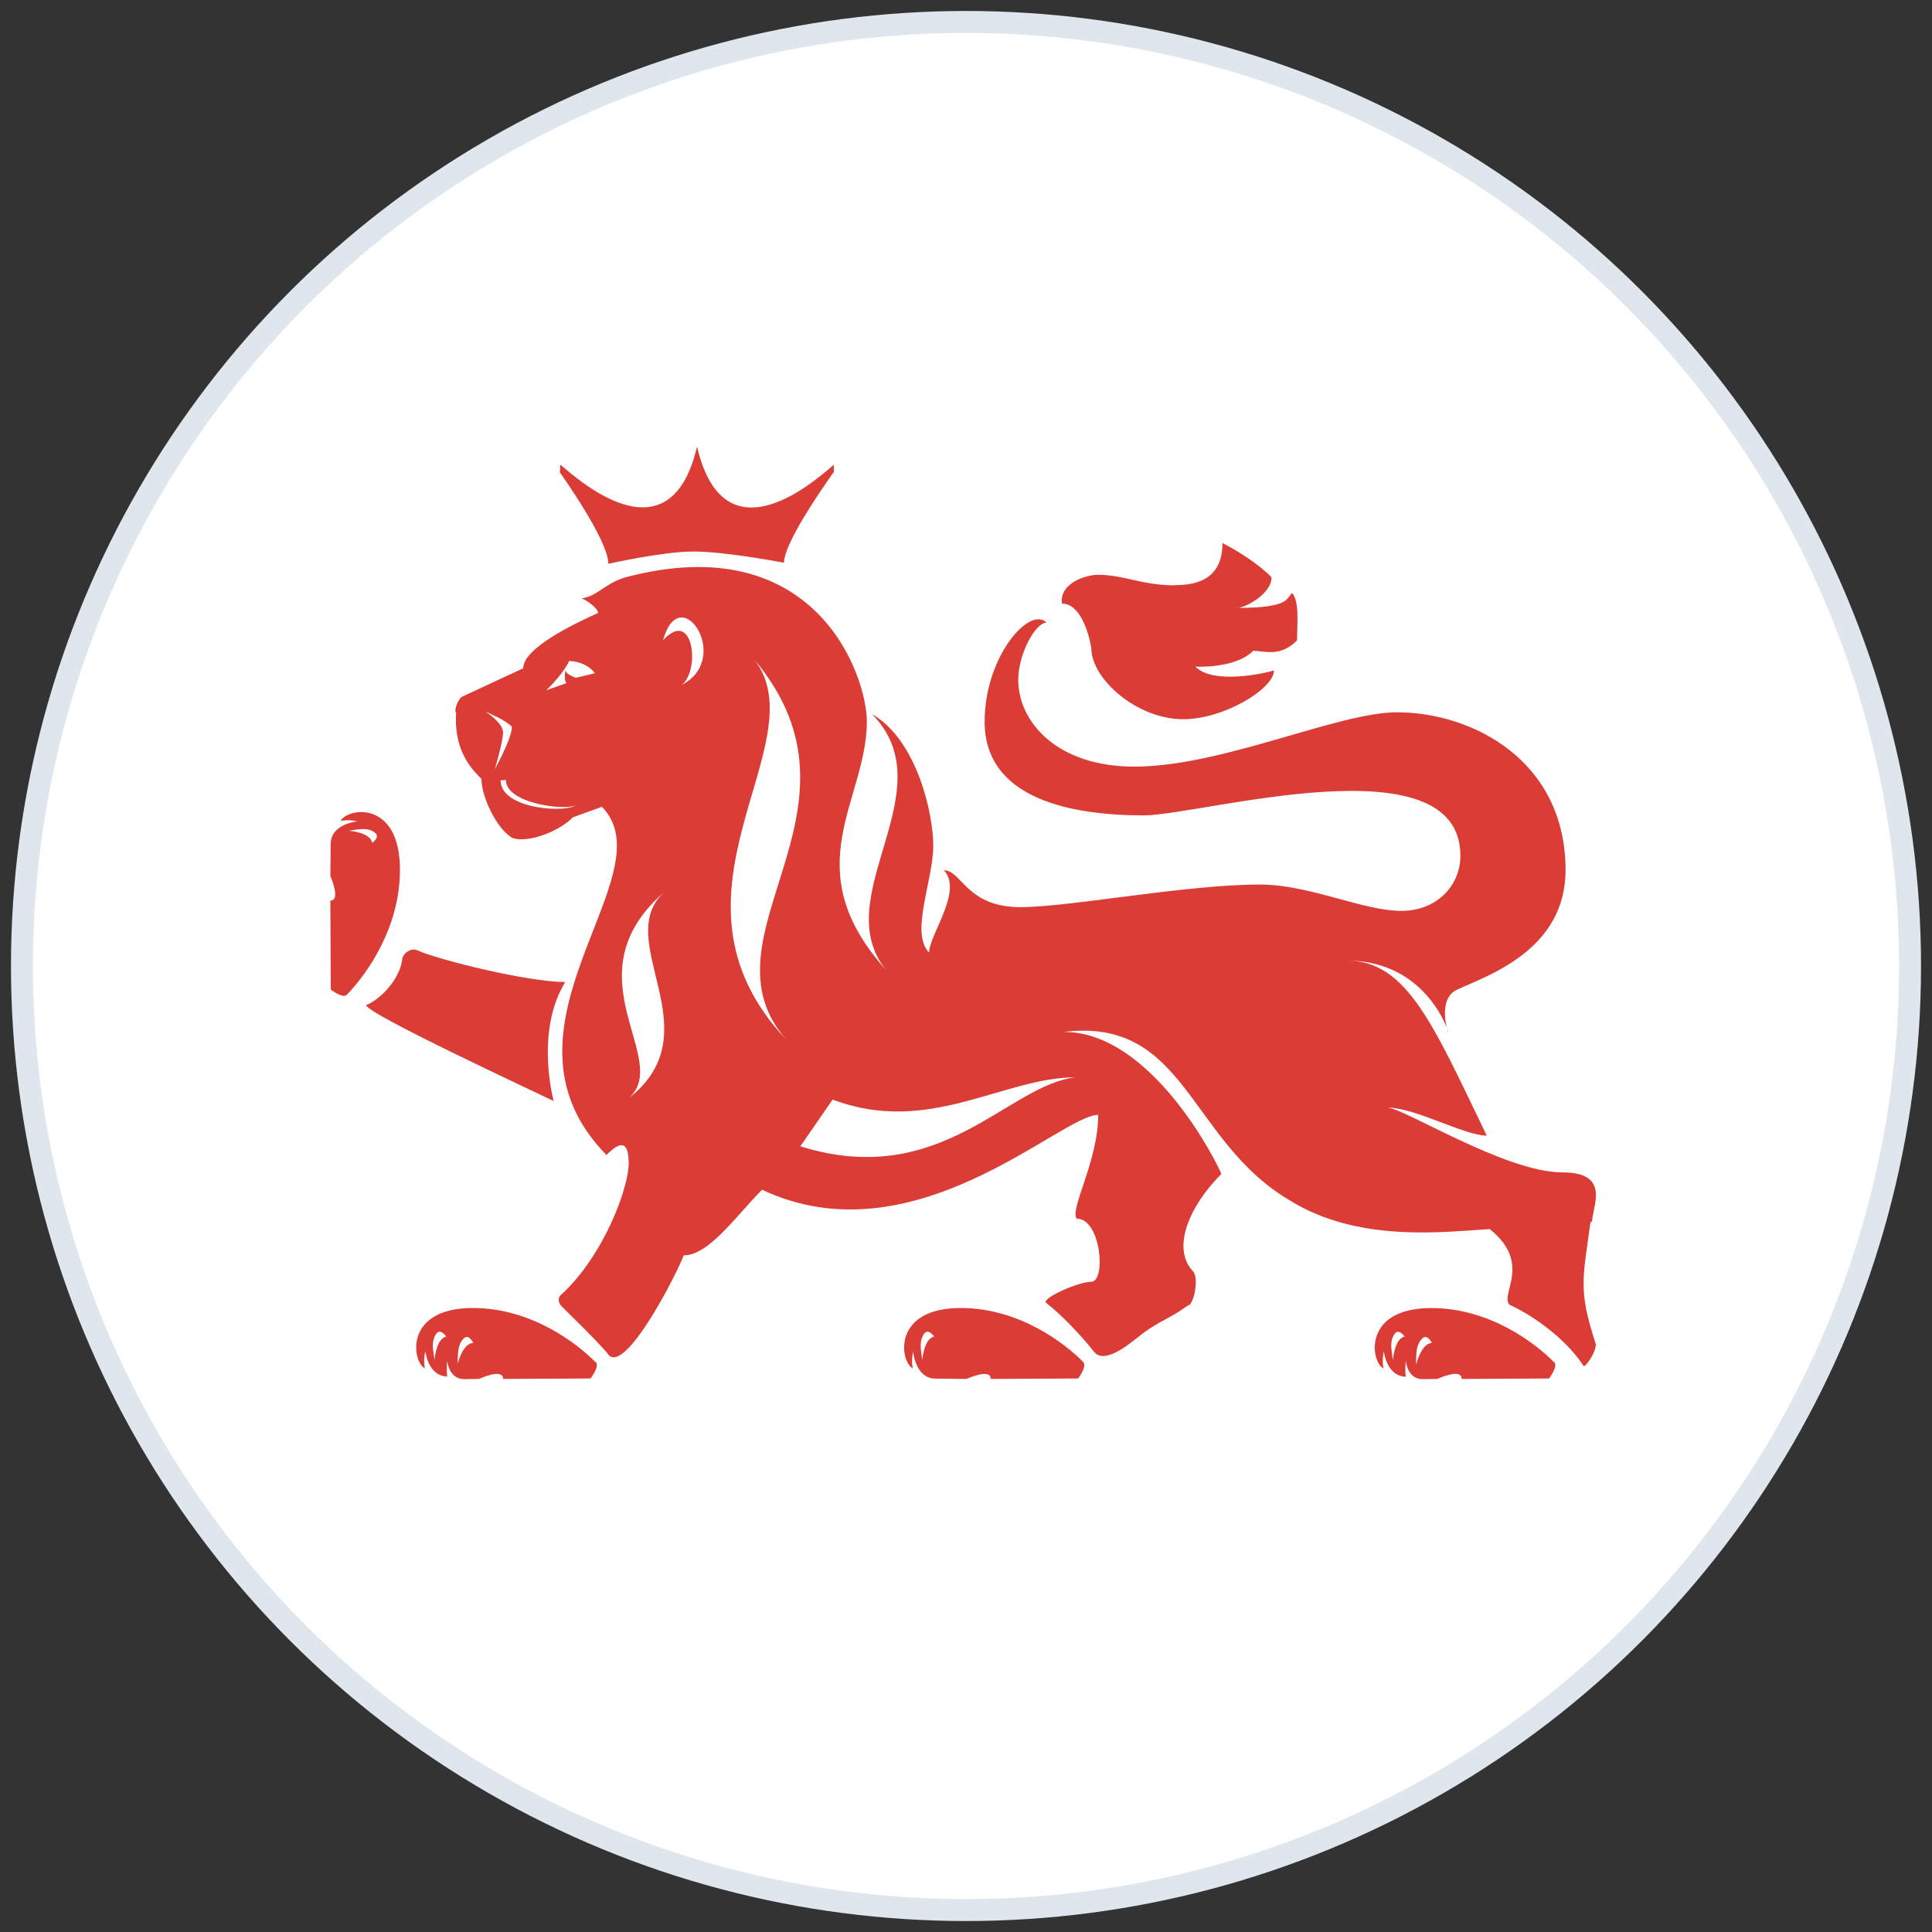 <?xml version="1.0" encoding="UTF-8"?>
<svg width="88px" height="88px" viewBox="0 0 88 88" version="1.1" xmlns="http://www.w3.org/2000/svg" xmlns:xlink="http://www.w3.org/1999/xlink">
  <rect x="0" y="0" width="88" height="88" fill="#333333" stroke="none"/>
  <g fill="none" fill-rule="evenodd" transform="translate(1 1)">
    <circle cx="43" cy="43" r="43" fill="#FFF" stroke="#E0E6ED"/>
    <g fill="#DB3C36">
      <path d="M52.526 25.65c.745 0 2.157-.118 2.157-1.915.704.36 1.646.958 2.233 1.558 0 .838-1.41 1.477-1.607 1.397 2.39 0 2.27-.4 2.54-.68.35.36.23 1.438.23 2.157-.77.778-1.45.478-2 .478-.81.82-2.63.72-2.63.72.82.84 3.22.29 3.58.172 0 .838-2.29 2.223-4.13 2.223-2.12 0-4.19-1.836-4.19-3.233-.12-.72-.51-2.036-1.34-2.036-.12-.95 1.13-1.31 1.64-1.31 1.17 0 2.03.48 3.48.48m-27.98-5.19l.01-.3c.12 0 4.9 4.87 6.23-.83 1.33 5.71 6.11.84 6.23.84v.32s-2.27 3.12-2.27 4.13c0 0-2.65-.51-4.13-.51-1.39 0-3.87.56-3.87.56 0-1.09-2.22-4.18-2.22-4.18m.26 23.22c-1.4 2.28-.53 5.43-.53 5.43-.748-.37-8.54-3.98-8.54-4.37.73-.3 1.58-1.27 1.65-2.15.14-.34.48-.44.67-.35 1.03.46 5.03 1.44 6.74 1.45M63.5 61.14c0-.62.03-.92.278-1.17.235-.24.44.2.44.2-.483.015-.71.97-.71.97zm-1.05-.18c-.104-.61-.13-.91.07-1.2.19-.276.46.118.46.118-.472.1-.532 1.08-.532 1.08zm7.338.09c-.823-.84-2.91-2.47-5.59-2.47-3.15 0-2.765 2.45-2.184 2.755 0 0-.076-.33.014-.77v-.04c.03.26.218 1.16 1 1.184 0 0-.04-.33.006-.73 0 0 .054.84.77.84l.67-.01s1.1-.52 1.1 0l3.98-.02s.43-.55.237-.75zm-49.94.088c0-.62.03-.92.27-1.17.234-.24.438.2.438.2-.49.01-.715.97-.715.97zm-1.05-.18c-.11-.61-.13-.91.07-1.2.19-.28.46.12.46.12-.475.1-.535 1.08-.535 1.08zm7.33.09c-.823-.84-2.912-2.47-5.59-2.47-3.15 0-2.765 2.45-2.19 2.75 0 0-.07-.33.02-.77v-.04c.036.26.216 1.16 1 1.18 0 0-.04-.33.004-.72 0 0 .06.84.776.84l.67-.01s1.1-.514 1.1 0l3.98-.02s.43-.55.24-.75zm14.886-.09c-.104-.61-.126-.91.074-1.2.19-.28.463.12.463.12-.48.1-.54 1.08-.54 1.08zm7.338.09c-.824-.84-2.91-2.47-5.59-2.47-3.148 0-2.766 2.45-2.188 2.75 0 0-.077-.33.013-.77v-.02c.03.304.22 1.234.99 1.256l1.45.014s1.102-.51 1.102 0l3.98-.02s.42-.55.23-.745zm-32.4-23.667c-.1-.48-1.063-.54-1.063-.54.6-.102.9-.13 1.18.078.27.196-.11.475-.11.475zm-1.43-.99s.32-.08.76.02h.01c-.297.03-1.21.22-1.23 1.01l-.015 1.48s.5 1.12 0 1.12l.02 4.05s.54.43.73.24c.82-.84 2.42-2.97 2.42-5.69 0-3.21-2.4-2.82-2.7-2.23zm50.39 9.44c.025.12.05.2.05.2.013.017 0-.06-.05-.193"/>
      <path d="M47.993 48.07c-3.11.347-6.12 5.147-12.538 3.143l1.47-2.13c4.366 1.66 7.765-1.012 11.068-1.012zm-13.158-1.69c-6.35-6.703 1.54-13.53-1.502-17.373-.062-.075-.124-.148-.19-.224.068.074.13.15.19.225 5.83 6.926-2.71 12.607 1.502 17.373zm-4.773-16.19c.848-.68.514-3.525-.862-2.026.774-2.804 3.18.83.862 2.027zM27.62 49.038c2.066-1.77-2.827-5.597 1.704-9.468-2.59 2.212 2.27 6.386-1.705 9.467zm-2.393-19.16c-.164-.088-.518-.183-.45-.41-.05.164-.086.49.02.652l-.912.316c.828-.796 1.038-1.33 1.038-1.33s.758 0 1.176.558l-.88.212zm-3.435 4.665l.252-.016c0 1.122 2.915 1.428 3.217 1.12-.39.407-3.46.232-3.46-1.104zm-.66-3.128c-.032-.02-.058-.035-.072-.048 0 0 .028.017.072.048.222.12.834.343 1.184.686 0 .55-.778 1.93-.778 1.93s.374-1.23.374-1.68c0-.36-.574-.79-.78-.93zm50.38 23.262c0-.678.9-2.275-1.333-2.275-2.63 0-7.25-2.954-8-2.954 1.29 0 3.52 1.278 4.54 1.278-2.43-5.03-3.63-7.974-6.38-7.974 3.09 0 4.3 2.363 4.56 3.068-.1-.42-.24-1.404.45-1.734 1.35-.63 4.96-1.784 4.96-5.456 0-4.976-4.23-7.186-7.68-7.186-2.69 0-7.95 2.472-11.96 2.475-3.53 0-5.29-2.04-5.29-3.96 0-1.16.78-2.6 1.29-2.6-.77-.78-2.82 1.55-2.82 4.51 0 3.55 3.99 4.27 7.25 4.27 2.58 0 14.42-3.47 14.42 1.84 0 1.34-1.05 2.5-2.67 2.51-1.76.01-4.18-1.2-6.47-1.2-3.37 0-8.66 1.03-10.9 1.03-2.47 0-2.67-1.68-3.49-1.68.9.92-.67 2.95-.67 3.75-.88-.9.19-3.28.19-4.87 0-1.48-.757-4.83-2.787-5.99 3.42 3.48-2.085 8.31.643 11.66-4.187-4.65-.88-7.73-.88-11.33-.02-2.18-2.384-8.85-11.008-6.56-.92.27-1.26.86-2 .96.12 0 .766.42.766.66-1.06.48-3.41 1.59-3.41 2.52l-2.82 1.31c-.157.16-.35.6-.237.72-.117 1.79.783 2.63 1.154 3.01 0 .8.67 2.23 1.375 2.67.59.28 2.08-.2 2.786-.92l1.325-.48c3.06 3.11-5.5 10.05.21 15.86.683-.7 1.01-.58 1.01.38 0 1.13-1.157 4.26-3.12 6.025-.05.04-.146.27.06.48.68.69 1.32 1.272 2.08 2.13.726 1.25 3.27-3.8 3.485-4.444 1.14 0 2.354-1.754 3.57-2.99 6.91 3.265 13.614-3.41 15.312-3.41 0 2.12-1.34 4.354-.97 4.73 1.094 0 1.35 2.875.64 2.875-.59 0-2.29.77-2.04.96.64.49 1.58 1.46 2.18 2.227.51.64 1.764-.49 2.234-.85.825-.6 1.22-.66 2.04-1.26.273 0 .515-1.27.234-1.56-.88-.9-.412-2.7 1.29-4.43-.2-.53-3.18-6.47-7.172-6.47 5.565-.68 5.68 4.95 10.27 7.662 3.14 1.96 7.02 1.44 9.13 1.32 1.94 1.57.46 2.944.89 3.443.76.33 2.45 1.363 3.39 2.8.12 0 .55-.64.55-.997-.82-2.516-.59-2.975-.238-5.61z"/>
    </g>
  </g>
</svg>
